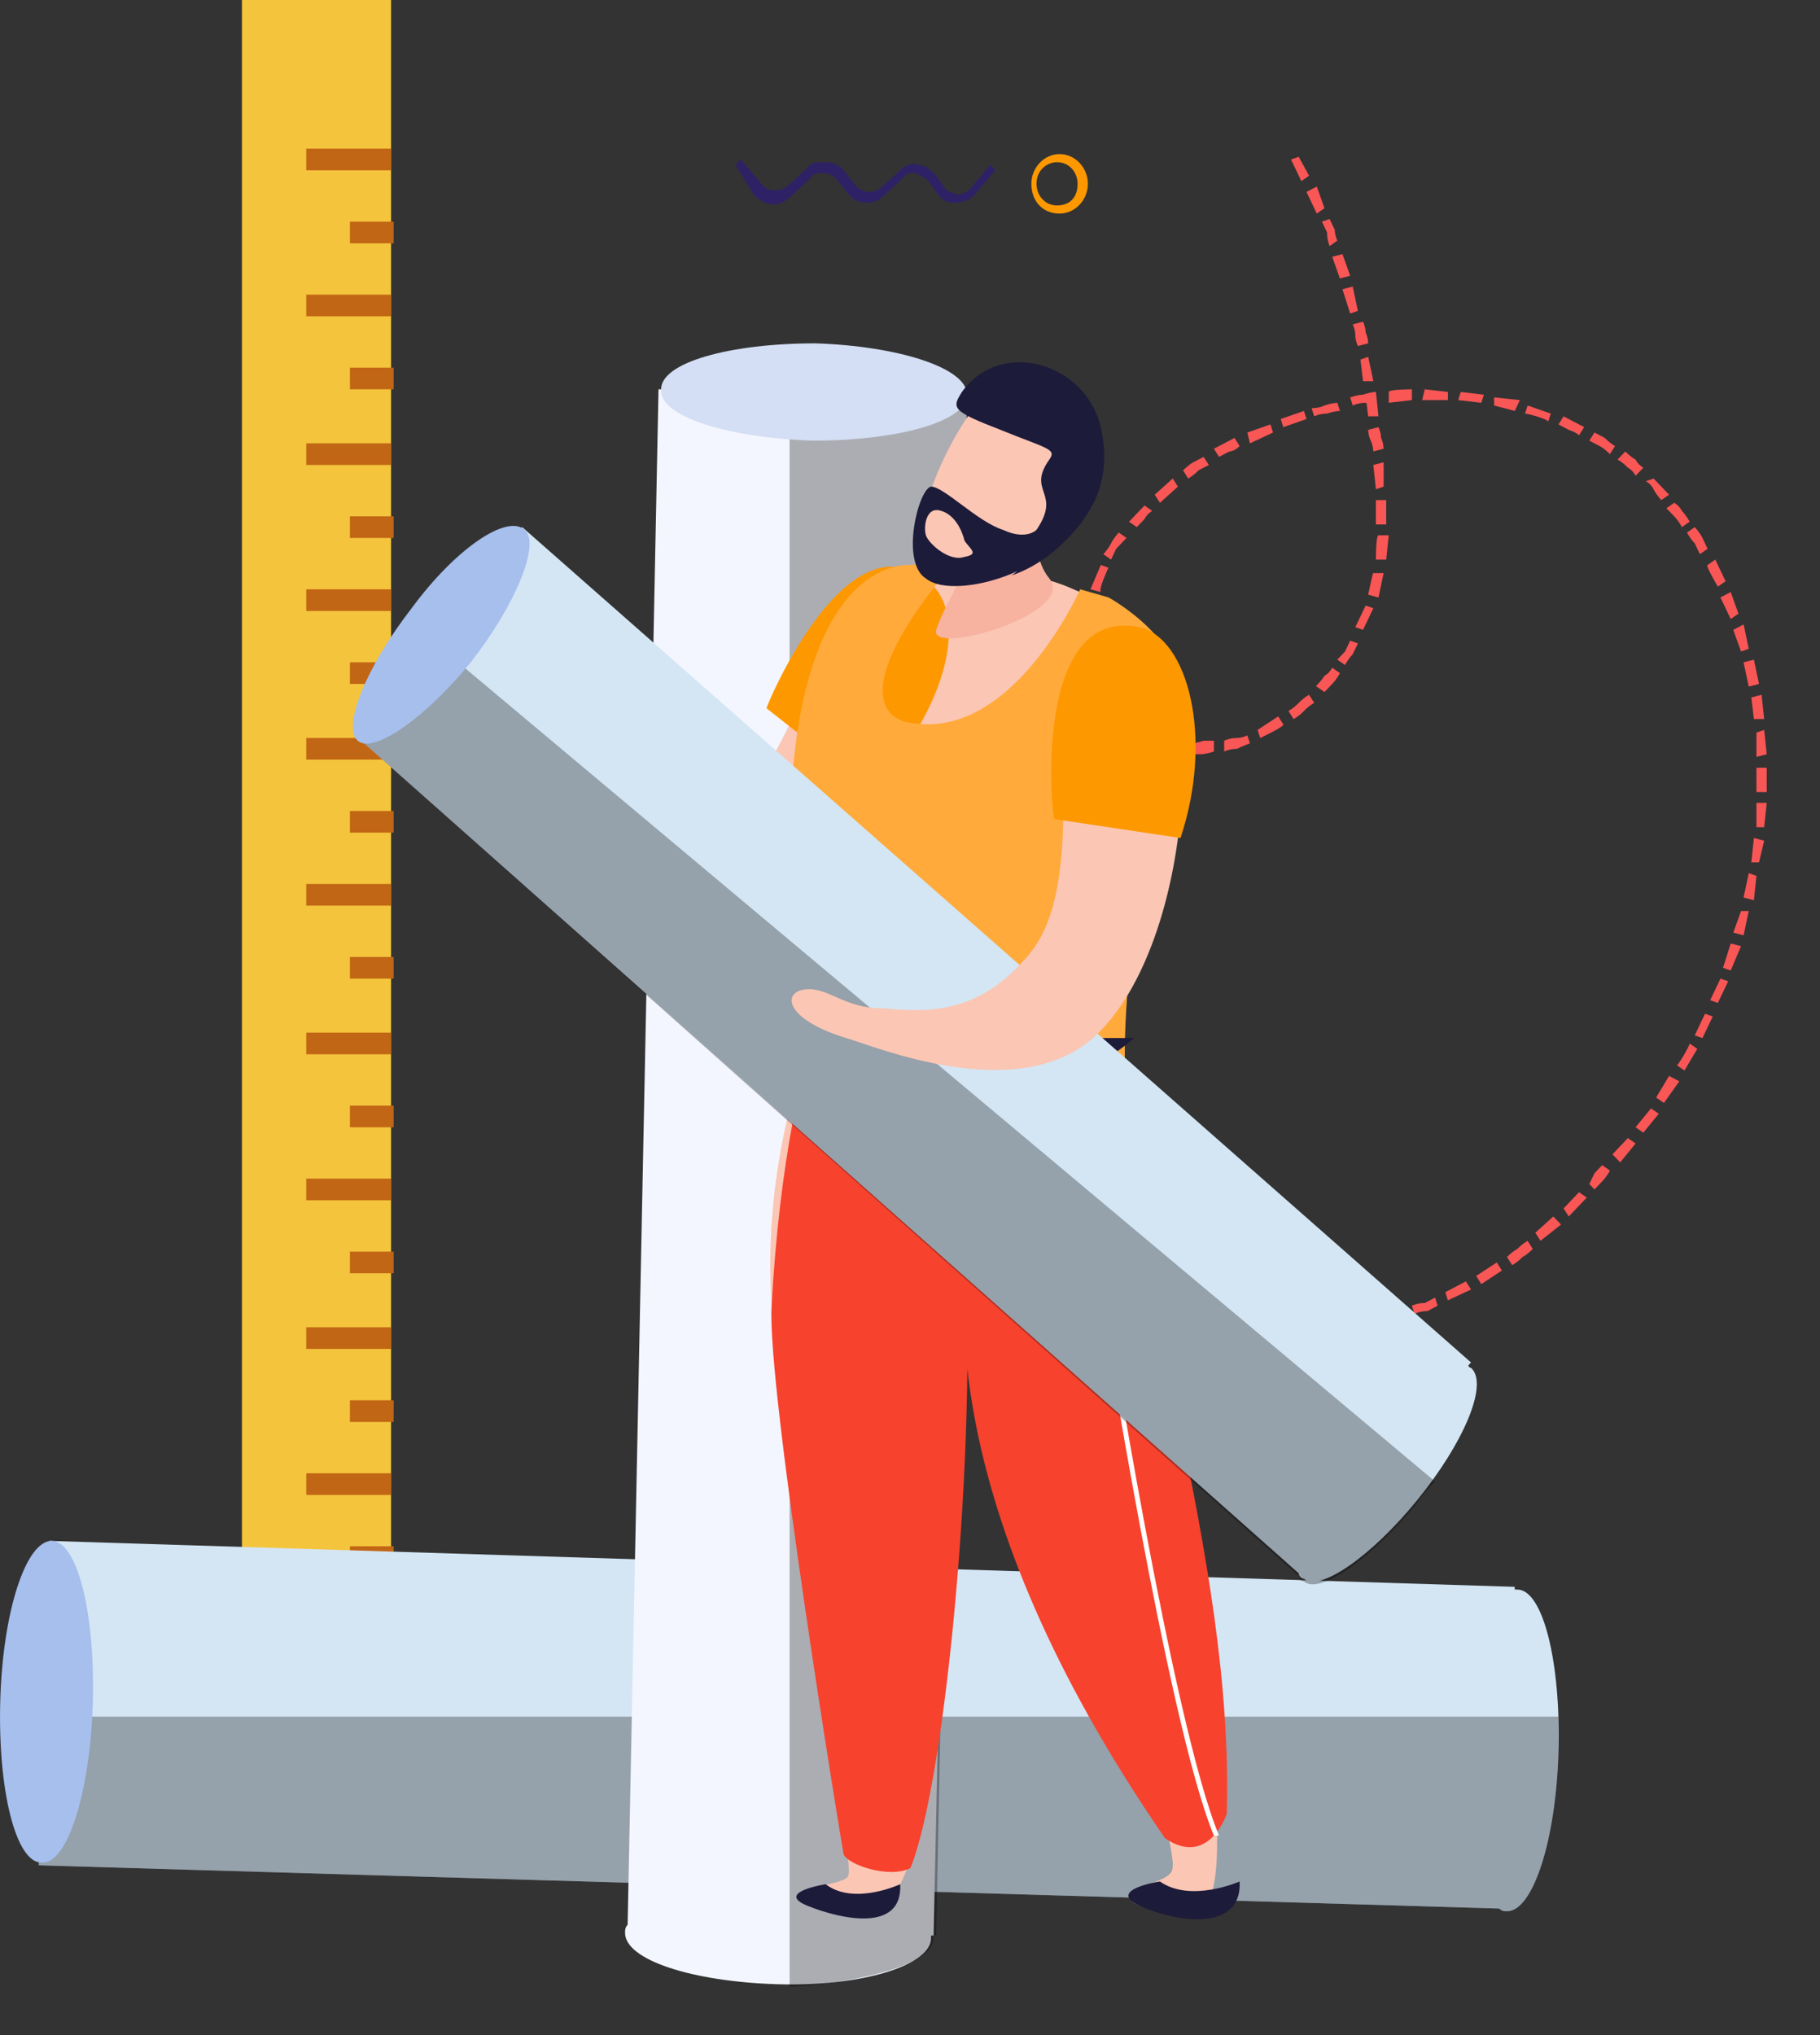 <svg width="34" height="38" viewBox="0 0 34 38" fill="none" xmlns="http://www.w3.org/2000/svg">
<rect x="0" y="0" width="34" height="38" fill="#333333" stroke="none"/>
<path d="M24.311 3.382L24.455 3.281L24.262 2.928L24.118 2.978L24.311 3.382Z" fill="#F95656"/>
<path d="M24.599 3.988L24.743 3.887L24.599 3.483L24.407 3.584L24.599 3.988Z" fill="#F95656"/>
<path d="M24.839 4.594L24.983 4.493C24.983 4.493 24.935 4.392 24.935 4.291C24.887 4.19 24.839 4.089 24.839 4.089L24.695 4.139C24.695 4.139 24.743 4.24 24.791 4.341C24.791 4.493 24.839 4.594 24.839 4.594Z" fill="#F95656"/>
<path d="M25.031 5.199L25.223 5.149L25.079 4.745L24.887 4.795L25.031 5.199Z" fill="#F95656"/>
<path d="M25.223 5.855L25.367 5.805L25.271 5.351L25.079 5.401L25.223 5.855Z" fill="#F95656"/>
<path d="M25.367 6.461L25.56 6.411C25.56 6.411 25.56 6.31 25.512 6.209C25.512 6.108 25.463 6.007 25.463 6.007L25.271 6.057C25.271 6.057 25.319 6.158 25.319 6.259C25.319 6.36 25.367 6.461 25.367 6.461Z" fill="#F95656"/>
<path d="M25.463 7.117H25.656L25.56 6.663L25.415 6.714L25.463 7.117Z" fill="#F95656"/>
<path d="M25.559 7.774H25.752L25.704 7.319L25.511 7.37L25.559 7.774Z" fill="#F95656"/>
<path d="M25.655 8.43L25.848 8.379C25.848 8.379 25.848 8.278 25.8 8.178C25.8 8.077 25.752 7.976 25.752 7.976L25.559 8.026C25.559 8.026 25.559 8.127 25.607 8.228C25.655 8.329 25.655 8.43 25.655 8.43Z" fill="#F95656"/>
<path d="M25.704 9.136L25.848 9.086V8.632L25.655 8.682L25.704 9.136Z" fill="#F95656"/>
<path d="M25.703 9.793H25.896C25.896 9.793 25.896 9.692 25.896 9.54C25.896 9.439 25.896 9.338 25.896 9.338H25.703C25.703 9.338 25.703 9.439 25.703 9.54C25.703 9.692 25.703 9.793 25.703 9.793Z" fill="#F95656"/>
<path d="M25.703 10.449H25.896L25.944 9.995H25.752C25.703 9.995 25.703 10.449 25.703 10.449Z" fill="#F95656"/>
<path d="M25.559 11.105L25.752 11.156L25.848 10.701H25.655C25.655 10.651 25.559 11.105 25.559 11.105Z" fill="#F95656"/>
<path d="M25.319 11.711L25.463 11.761C25.463 11.761 25.512 11.66 25.56 11.559C25.608 11.458 25.656 11.357 25.656 11.357L25.512 11.307C25.512 11.307 25.319 11.711 25.319 11.711Z" fill="#F95656"/>
<path d="M24.983 12.317L25.127 12.418C25.127 12.418 25.175 12.317 25.271 12.216C25.32 12.115 25.368 12.014 25.368 12.014L25.223 11.963C25.223 11.963 25.175 12.064 25.127 12.165C25.079 12.216 24.983 12.317 24.983 12.317Z" fill="#F95656"/>
<path d="M24.599 12.821L24.743 12.922C24.743 12.922 24.839 12.821 24.887 12.771C24.983 12.67 25.031 12.569 25.031 12.569L24.887 12.468C24.887 12.468 24.839 12.569 24.743 12.619C24.647 12.771 24.55 12.821 24.599 12.821Z" fill="#F95656"/>
<path d="M24.07 13.276L24.166 13.427C24.166 13.427 24.263 13.377 24.359 13.276C24.455 13.175 24.551 13.124 24.551 13.124L24.455 12.973C24.455 12.973 24.359 13.023 24.263 13.124C24.166 13.225 24.07 13.276 24.07 13.276Z" fill="#F95656"/>
<path d="M23.494 13.629L23.542 13.78C23.542 13.78 23.975 13.579 23.975 13.528L23.878 13.377L23.494 13.629Z" fill="#F95656"/>
<path d="M22.869 13.831V14.033C22.869 14.033 22.965 13.982 23.11 13.982C23.206 13.932 23.35 13.881 23.35 13.881L23.302 13.73C23.302 13.73 23.206 13.78 23.11 13.78C22.965 13.78 22.869 13.831 22.869 13.831Z" fill="#F95656"/>
<path d="M22.245 13.881L22.197 14.083C22.197 14.083 22.293 14.083 22.437 14.083C22.533 14.083 22.678 14.033 22.678 14.033V13.831C22.678 13.831 22.581 13.831 22.485 13.831C22.341 13.881 22.245 13.881 22.245 13.881Z" fill="#F95656"/>
<path d="M21.62 13.831L21.524 13.982C21.524 13.982 21.62 14.033 21.765 14.033C21.861 14.033 22.005 14.083 22.005 14.083L22.053 13.881C22.053 13.881 21.957 13.881 21.861 13.831C21.717 13.831 21.62 13.831 21.62 13.831Z" fill="#F95656"/>
<path d="M21.044 13.528L20.9 13.679L21.285 13.932L21.381 13.78C21.429 13.73 21.044 13.528 21.044 13.528Z" fill="#F95656"/>
<path d="M20.66 13.074L20.516 13.175L20.804 13.528L20.948 13.377C20.9 13.377 20.612 13.074 20.66 13.074Z" fill="#F95656"/>
<path d="M20.42 12.468L20.227 12.518C20.227 12.518 20.227 12.62 20.276 12.72C20.324 12.821 20.372 12.922 20.372 12.922L20.516 12.821C20.516 12.821 20.468 12.72 20.42 12.619C20.42 12.569 20.42 12.468 20.42 12.468Z" fill="#F95656"/>
<path d="M20.324 11.812H20.131C20.131 11.812 20.131 11.913 20.131 12.064C20.131 12.165 20.18 12.316 20.18 12.316L20.372 12.266C20.372 12.266 20.324 12.165 20.324 12.064C20.324 11.963 20.324 11.812 20.324 11.812Z" fill="#F95656"/>
<path d="M20.468 11.206H20.276V11.257C20.276 11.307 20.228 11.357 20.228 11.408C20.18 11.509 20.18 11.61 20.18 11.61H20.372C20.372 11.61 20.372 11.509 20.42 11.408C20.42 11.307 20.468 11.206 20.468 11.206Z" fill="#F95656"/>
<path d="M20.708 10.6L20.564 10.55L20.372 11.004L20.564 11.055C20.516 11.004 20.708 10.6 20.708 10.6Z" fill="#F95656"/>
<path d="M21.044 10.045L20.9 9.944C20.9 9.944 20.804 10.045 20.756 10.146C20.708 10.247 20.612 10.348 20.612 10.348L20.756 10.449C20.756 10.449 20.804 10.348 20.852 10.247C20.996 10.095 21.044 10.045 21.044 10.045Z" fill="#F95656"/>
<path d="M21.525 9.54L21.381 9.439C21.381 9.439 21.284 9.54 21.236 9.591C21.14 9.692 21.092 9.742 21.092 9.742L21.236 9.843C21.236 9.843 21.332 9.742 21.381 9.692C21.429 9.591 21.525 9.54 21.525 9.54Z" fill="#F95656"/>
<path d="M22.005 9.086L21.909 8.935L21.572 9.237L21.669 9.389L22.005 9.086Z" fill="#F95656"/>
<path d="M22.582 8.682L22.485 8.531C22.485 8.531 22.389 8.581 22.293 8.632C22.197 8.682 22.101 8.783 22.101 8.783L22.197 8.935C22.197 8.935 22.293 8.884 22.389 8.783C22.485 8.733 22.582 8.682 22.582 8.682Z" fill="#F95656"/>
<path d="M23.158 8.329L23.062 8.177C23.062 8.177 22.966 8.228 22.87 8.278C22.773 8.329 22.677 8.379 22.677 8.379L22.773 8.531C22.773 8.531 22.87 8.48 22.966 8.43C23.062 8.43 23.158 8.329 23.158 8.329Z" fill="#F95656"/>
<path d="M23.782 8.076L23.734 7.925L23.302 8.076L23.35 8.278L23.782 8.076Z" fill="#F95656"/>
<path d="M24.407 7.824L24.359 7.673L23.926 7.824L23.974 7.976L24.407 7.824Z" fill="#F95656"/>
<path d="M25.032 7.673L24.983 7.521C24.983 7.521 24.887 7.521 24.743 7.572C24.647 7.622 24.503 7.622 24.503 7.622L24.551 7.774C24.551 7.774 24.647 7.723 24.791 7.723C24.935 7.673 25.032 7.673 25.032 7.673Z" fill="#F95656"/>
<path d="M25.704 7.521V7.319C25.704 7.319 25.608 7.319 25.463 7.37C25.367 7.37 25.223 7.42 25.223 7.42L25.271 7.572C25.271 7.572 25.367 7.521 25.512 7.521C25.608 7.572 25.704 7.521 25.704 7.521Z" fill="#F95656"/>
<path d="M26.376 7.471V7.269C26.376 7.269 25.944 7.269 25.944 7.319V7.521L26.376 7.471Z" fill="#F95656"/>
<path d="M27.049 7.471V7.319L26.616 7.269L26.568 7.471H27.049Z" fill="#F95656"/>
<path d="M27.673 7.521L27.721 7.37L27.289 7.319L27.241 7.471L27.673 7.521Z" fill="#F95656"/>
<path d="M28.298 7.673L28.394 7.471L27.913 7.42V7.572L28.298 7.673Z" fill="#F95656"/>
<path d="M28.922 7.875L28.97 7.723L28.538 7.572L28.489 7.723C28.538 7.723 28.922 7.824 28.922 7.875Z" fill="#F95656"/>
<path d="M29.499 8.127L29.595 7.975C29.595 7.975 29.499 7.925 29.402 7.875C29.306 7.824 29.21 7.774 29.21 7.774L29.114 7.925C29.114 7.925 29.21 7.975 29.306 8.026C29.451 8.076 29.499 8.127 29.499 8.127Z" fill="#F95656"/>
<path d="M30.075 8.48L30.171 8.329C30.171 8.329 30.075 8.278 29.979 8.177C29.883 8.127 29.787 8.076 29.787 8.076L29.69 8.228C29.69 8.228 29.787 8.278 29.883 8.329C29.979 8.379 30.075 8.48 30.075 8.48Z" fill="#F95656"/>
<path d="M30.555 8.884L30.7 8.733C30.7 8.733 30.603 8.682 30.555 8.581C30.459 8.531 30.363 8.43 30.363 8.43L30.219 8.581C30.219 8.581 30.315 8.632 30.411 8.733C30.507 8.783 30.555 8.884 30.555 8.884Z" fill="#F95656"/>
<path d="M31.036 9.338L31.18 9.237C31.18 9.237 31.084 9.136 31.036 9.086C30.939 8.985 30.891 8.935 30.891 8.935L30.747 8.985C30.747 8.985 30.843 9.036 30.891 9.136C30.939 9.237 31.036 9.338 31.036 9.338Z" fill="#F95656"/>
<path d="M31.42 9.843L31.564 9.742C31.564 9.742 31.516 9.641 31.42 9.54C31.372 9.439 31.276 9.389 31.276 9.389L31.131 9.49C31.131 9.49 31.227 9.591 31.276 9.641C31.372 9.742 31.42 9.843 31.42 9.843Z" fill="#F95656"/>
<path d="M31.756 10.348L31.9 10.247C31.9 10.247 31.852 10.146 31.804 10.045C31.756 9.944 31.66 9.843 31.66 9.843L31.516 9.944C31.516 9.944 31.564 10.045 31.66 10.146C31.708 10.247 31.756 10.348 31.756 10.348Z" fill="#F95656"/>
<path d="M32.092 10.954L32.236 10.853L32.044 10.449L31.9 10.55C31.852 10.55 32.092 10.954 32.092 10.954Z" fill="#F95656"/>
<path d="M32.332 11.559L32.477 11.458L32.332 11.055L32.14 11.155L32.332 11.559Z" fill="#F95656"/>
<path d="M32.525 12.165L32.669 12.115L32.573 11.66L32.38 11.761L32.525 12.165Z" fill="#F95656"/>
<path d="M32.669 12.821L32.861 12.771L32.765 12.317L32.572 12.367L32.669 12.821Z" fill="#F95656"/>
<path d="M32.765 13.427H32.957L32.909 12.973L32.717 13.023L32.765 13.427Z" fill="#F95656"/>
<path d="M32.813 14.134L33.005 14.083L32.957 13.629L32.813 13.68V14.134Z" fill="#F95656"/>
<path d="M32.813 14.79H33.005V14.336H32.813V14.79Z" fill="#F95656"/>
<path d="M32.813 15.446H32.957L33.005 14.992H32.813V15.446Z" fill="#F95656"/>
<path d="M32.717 16.102H32.861L32.957 15.698L32.765 15.648L32.717 16.102Z" fill="#F95656"/>
<path d="M32.572 16.759L32.765 16.809L32.813 16.355L32.669 16.304L32.572 16.759Z" fill="#F95656"/>
<path d="M32.38 17.415L32.573 17.465L32.669 17.011H32.525L32.38 17.415Z" fill="#F95656"/>
<path d="M32.188 18.071L32.332 18.122L32.525 17.667L32.332 17.617L32.188 18.071Z" fill="#F95656"/>
<path d="M31.948 18.677L32.092 18.727L32.285 18.323L32.14 18.273L31.948 18.677Z" fill="#F95656"/>
<path d="M31.66 19.333L31.804 19.384C31.804 19.384 31.852 19.282 31.9 19.182C31.948 19.081 31.996 18.98 31.996 18.98L31.852 18.929C31.852 18.929 31.804 19.03 31.756 19.131C31.708 19.232 31.66 19.333 31.66 19.333Z" fill="#F95656"/>
<path d="M31.323 19.888L31.468 19.989L31.708 19.585L31.564 19.484C31.564 19.535 31.323 19.939 31.323 19.888Z" fill="#F95656"/>
<path d="M30.939 20.494L31.084 20.595L31.372 20.191L31.18 20.09L30.939 20.494Z" fill="#F95656"/>
<path d="M30.555 21.049L30.699 21.15L30.988 20.797L30.843 20.696L30.555 21.049Z" fill="#F95656"/>
<path d="M30.123 21.554L30.267 21.705L30.555 21.352L30.411 21.251C30.411 21.251 30.123 21.554 30.123 21.554Z" fill="#F95656"/>
<path d="M29.69 22.109L29.787 22.21C29.787 22.21 29.883 22.109 29.931 22.059C30.027 21.958 30.075 21.857 30.075 21.857L29.931 21.756C29.931 21.756 29.835 21.857 29.787 21.907C29.738 22.008 29.69 22.109 29.69 22.109Z" fill="#F95656"/>
<path d="M29.21 22.564L29.306 22.715L29.643 22.362L29.498 22.261L29.21 22.564Z" fill="#F95656"/>
<path d="M28.682 23.018L28.778 23.169L29.162 22.866L29.018 22.715L28.682 23.018Z" fill="#F95656"/>
<path d="M28.153 23.472L28.249 23.623C28.249 23.623 28.346 23.573 28.442 23.472C28.538 23.422 28.634 23.321 28.634 23.321L28.538 23.169C28.538 23.169 28.442 23.22 28.346 23.321C28.249 23.371 28.153 23.472 28.153 23.472Z" fill="#F95656"/>
<path d="M27.577 23.825L27.673 23.977L28.058 23.724L27.962 23.573L27.577 23.825Z" fill="#F95656"/>
<path d="M27 24.128L27.048 24.28L27.481 24.078L27.385 23.926L27 24.128Z" fill="#F95656"/>
<path d="M26.376 24.381L26.424 24.532C26.424 24.532 26.52 24.482 26.664 24.482C26.761 24.431 26.857 24.381 26.857 24.381L26.809 24.229C26.809 24.229 26.712 24.28 26.616 24.33C26.472 24.33 26.376 24.381 26.376 24.381Z" fill="#F95656"/>
<path d="M25.703 24.532L25.752 24.683L26.184 24.583L26.136 24.431L25.703 24.532Z" fill="#F95656"/>
<path d="M25.079 24.633V24.835L25.512 24.785V24.633C25.512 24.583 25.079 24.633 25.079 24.633Z" fill="#F95656"/>
<path d="M24.407 24.684V24.886C24.407 24.886 24.503 24.886 24.647 24.886C24.743 24.886 24.887 24.886 24.887 24.886V24.684C24.887 24.684 24.791 24.684 24.647 24.684C24.503 24.684 24.407 24.684 24.407 24.684Z" fill="#F95656"/>
<path d="M23.734 24.633V24.785C23.734 24.785 23.83 24.785 23.974 24.785C24.071 24.785 24.215 24.785 24.215 24.785V24.633C24.215 24.633 24.119 24.633 23.974 24.633C23.83 24.633 23.734 24.633 23.734 24.633Z" fill="#F95656"/>
<path d="M23.061 24.583V24.734L23.494 24.785L23.542 24.633L23.061 24.583Z" fill="#F95656"/>
<path d="M7.306 0H4.52V34.728H7.306V0Z" fill="#F4C43D"/>
<path d="M7.306 2.776H5.721V3.18H7.306V2.776Z" fill="#C16614"/>
<path d="M7.354 4.139H6.537V4.543H7.354V4.139Z" fill="#C16614"/>
<path d="M7.306 5.502H5.721V5.906H7.306V5.502Z" fill="#C16614"/>
<path d="M7.354 6.865H6.537V7.269H7.354V6.865Z" fill="#C16614"/>
<path d="M7.306 8.278H5.721V8.682H7.306V8.278Z" fill="#C16614"/>
<path d="M7.354 9.641H6.537V10.045H7.354V9.641Z" fill="#C16614"/>
<path d="M7.306 11.004H5.721V11.408H7.306V11.004Z" fill="#C16614"/>
<path d="M7.354 12.367H6.537V12.771H7.354V12.367Z" fill="#C16614"/>
<path d="M7.306 13.78H5.721V14.184H7.306V13.78Z" fill="#C16614"/>
<path d="M7.354 15.143H6.537V15.547H7.354V15.143Z" fill="#C16614"/>
<path d="M7.306 16.506H5.721V16.91H7.306V16.506Z" fill="#C16614"/>
<path d="M7.354 17.869H6.537V18.273H7.354V17.869Z" fill="#C16614"/>
<path d="M7.306 19.282H5.721V19.686H7.306V19.282Z" fill="#C16614"/>
<path d="M7.354 20.645H6.537V21.049H7.354V20.645Z" fill="#C16614"/>
<path d="M7.306 22.008H5.721V22.412H7.306V22.008Z" fill="#C16614"/>
<path d="M7.354 23.371H6.537V23.775H7.354V23.371Z" fill="#C16614"/>
<path d="M7.306 24.784H5.721V25.188H7.306V24.784Z" fill="#C16614"/>
<path d="M7.354 26.147H6.537V26.551H7.354V26.147Z" fill="#C16614"/>
<path d="M7.306 27.51H5.721V27.914H7.306V27.51Z" fill="#C16614"/>
<path d="M7.354 28.873H6.537V29.277H7.354V28.873Z" fill="#C16614"/>
<path d="M7.306 30.287H5.721V30.69H7.306V30.287Z" fill="#C16614"/>
<path d="M7.354 31.649H6.537V32.053H7.354V31.649Z" fill="#C16614"/>
<path d="M7.306 33.012H5.721V33.416H7.306V33.012Z" fill="#C16614"/>
<path d="M0.917 28.772L0.725 34.83L28.009 35.637C28.057 35.688 28.105 35.688 28.153 35.688C28.634 35.688 29.066 34.375 29.114 32.709C29.162 31.044 28.826 29.681 28.345 29.681H28.297V29.63L0.917 28.772Z" fill="#D4E6F4"/>
<g opacity="0.3">
<path d="M28.009 35.637C28.057 35.688 28.105 35.688 28.153 35.688C28.634 35.688 29.066 34.375 29.114 32.709C29.114 32.508 29.114 32.255 29.114 32.053H0.821L0.725 34.83L28.009 35.637Z" fill="black"/>
</g>
<path d="M0.965 28.772C1.446 28.772 1.782 30.135 1.734 31.801C1.686 33.467 1.254 34.83 0.773 34.779C0.293 34.779 -0.043 33.416 0.005 31.75C0.053 30.085 0.485 28.772 0.965 28.772Z" fill="#A6BFED"/>
<path d="M18.066 7.37L12.302 7.269L11.725 35.94C11.677 35.99 11.677 36.041 11.677 36.091C11.677 36.596 12.926 37 14.511 37.05C16.096 37.101 17.393 36.697 17.393 36.192V36.142H17.441L18.066 7.37Z" fill="#F3F6FE"/>
<g opacity="0.3">
<path d="M17.441 36.192V36.142H17.489L18.066 7.42L14.751 7.37V37.101C16.241 37 17.441 36.647 17.441 36.192Z" fill="black"/>
</g>
<path d="M18.066 7.37C18.066 7.874 16.769 8.228 15.184 8.228C13.599 8.177 12.302 7.774 12.35 7.269C12.35 6.764 13.647 6.411 15.232 6.411C16.769 6.461 18.066 6.865 18.066 7.37Z" fill="#D4DEF4"/>
<path d="M14.415 24.381C14.607 27.46 15.712 32.255 15.856 34.88C15.856 35.082 15.904 35.082 15.28 35.233C14.559 35.385 15.136 35.788 16.241 35.738C17.297 35.738 17.778 30.842 17.874 28.267C17.922 27.561 17.634 25.34 18.018 23.27C18.066 24.027 18.114 24.936 18.21 25.895C18.498 28.722 21.669 32.407 21.909 34.779C21.909 34.981 21.909 35.031 21.332 35.233C20.756 35.435 21.332 35.738 22.293 35.738C23.254 35.688 22.437 30.993 21.909 28.722C21.476 26.703 21.428 24.633 20.852 19.333C20.852 19.282 20.852 19.232 20.852 19.181C20.756 17.314 20.612 16.102 21.524 14.487C22.821 12.115 20.996 11.408 19.939 10.954C18.834 10.499 15.952 10.247 15.616 12.064C15.328 13.629 16.577 15.698 15.712 18.071C15.712 18.172 14.175 20.797 14.415 24.381Z" fill="#FBC6B4"/>
<path d="M22.917 33.87C22.917 33.87 22.581 34.88 21.765 34.325C17.345 27.914 18.066 24.078 18.018 23.321C18.258 26.854 17.682 33.214 17.009 34.88C16.625 35.082 15.856 34.829 15.76 34.627C15.712 34.375 14.319 25.895 14.415 24.381C14.559 21.756 14.992 19.636 15.472 18.677C17.393 20.191 19.891 19.686 20.948 19.484C21.044 23.926 23.061 28.974 22.917 33.87Z" fill="#F7422E"/>
<path d="M16.817 35.183C16.817 35.183 15.952 35.587 15.424 35.183C15.424 35.183 14.463 35.334 15.088 35.587C15.712 35.839 16.865 36.092 16.817 35.183Z" fill="#1D1B3A"/>
<path d="M23.158 35.132C23.158 35.132 22.245 35.536 21.669 35.132C21.669 35.132 20.66 35.284 21.284 35.587C21.957 35.889 23.206 36.091 23.158 35.132Z" fill="#1D1B3A"/>
<path d="M22.677 34.274C21.813 32.205 20.564 24.28 20.564 24.229H20.66C20.66 24.33 21.909 32.205 22.773 34.274H22.677Z" fill="white"/>
<path d="M17.345 10.853C17.345 10.853 16.721 10.247 16.048 10.954C15.232 11.761 14.751 14.588 13.31 15.345C11.869 16.052 11.005 15.446 10.38 15.143C9.756 14.79 9.612 14.336 9.227 14.184C8.843 14.033 8.699 14.538 9.612 15.345C10.044 15.749 12.013 17.869 13.839 17.314C16.192 16.607 18.498 11.711 17.345 10.853Z" fill="#FBC6B4"/>
<path d="M17.393 10.903C18.114 11.559 17.634 13.377 16.241 14.739L14.319 13.225C14.319 13.175 15.856 9.49 17.393 10.903Z" fill="#FE9800"/>
<path d="M20.179 11.004C20.179 11.004 18.883 13.932 16.913 13.477C16.337 13.326 16.096 12.518 17.874 10.449L17.009 10.55C17.009 10.55 14.751 10.297 14.751 15.85C14.751 18.98 14.751 20.342 14.751 20.342C14.751 20.342 15.328 20.847 18.018 21.1C19.219 21.201 20.227 21.1 21.092 20.847C21.092 20.847 20.612 18.778 22.005 13.175C22.293 12.014 20.708 11.155 20.708 11.155L20.179 11.004Z" fill="#FFAA3B"/>
<path d="M19.699 9.288C19.699 9.288 19.075 10.146 19.603 10.802C20.131 11.458 17.345 12.266 17.489 11.761C17.73 11.055 18.162 10.752 18.018 9.843L19.699 9.288Z" fill="#F7B2A0"/>
<path d="M18.642 7.168C17.922 7.622 16.817 9.944 17.297 10.651C17.489 10.954 18.642 10.954 19.555 9.995C19.939 9.591 20.468 8.834 20.227 7.874C20.083 7.471 19.459 6.663 18.642 7.168Z" fill="#FBC6B4"/>
<path d="M17.97 7.319C17.778 7.622 17.778 7.673 18.69 8.026C19.555 8.379 19.747 8.379 19.603 8.581C19.171 9.187 19.843 9.187 19.363 9.894C18.883 10.6 19.747 10.297 20.179 9.742C20.276 9.641 20.804 9.086 20.564 7.975C20.276 6.764 18.69 6.31 17.97 7.319Z" fill="#1D1B3A"/>
<path d="M19.363 9.894C19.363 9.894 19.171 10.095 18.738 9.894C18.258 9.742 17.634 9.086 17.393 9.086C17.153 9.136 16.817 10.499 17.297 10.802C17.73 11.155 19.123 10.802 19.603 10.247C19.651 10.146 19.363 9.894 19.363 9.894Z" fill="#1D1B3A"/>
<path d="M18.018 10.095C18.018 10.095 17.922 9.641 17.585 9.54C17.297 9.439 17.249 9.843 17.297 9.995C17.345 10.146 17.73 10.499 18.018 10.398C18.306 10.348 18.114 10.247 18.018 10.095Z" fill="#FBC6B4"/>
<path d="M20.564 8.026C20.804 9.035 20.276 9.641 20.179 9.793C19.843 10.197 19.459 10.55 18.883 10.752C18.834 10.802 19.267 10.499 19.219 10.297C19.171 10.045 19.747 10.146 19.699 9.54C19.651 8.935 20.035 8.935 20.035 8.43C20.035 7.925 19.699 7.925 18.69 7.521C18.306 7.37 18.258 7.168 18.354 7.016C19.171 6.461 20.276 6.966 20.564 8.026Z" fill="#1D1B3A"/>
<path d="M19.795 18.98C19.699 18.929 19.603 18.828 19.507 18.727C17.009 19.434 15.088 18.172 14.511 17.667C14.511 17.768 14.511 17.869 14.463 18.02C15.04 18.475 16.289 19.232 18.018 19.232C18.546 19.282 19.171 19.181 19.795 18.98Z" fill="#BB6ECE"/>
<path d="M17.441 19.838C17.441 19.838 19.315 20.999 21.188 19.383H20.468L17.441 19.838Z" fill="#1D1B3A"/>
<path d="M9.756 9.843L6.634 13.73L24.262 29.378C24.262 29.428 24.311 29.479 24.359 29.479C24.647 29.731 25.608 29.075 26.472 28.015C27.337 26.955 27.817 25.844 27.481 25.541C27.481 25.541 27.433 25.541 27.433 25.491L27.481 25.441L9.756 9.843Z" fill="#D4E6F4"/>
<g opacity="0.3">
<path d="M24.262 29.428C24.262 29.479 24.311 29.529 24.359 29.529C24.647 29.782 25.608 29.125 26.472 28.066C26.568 27.914 26.712 27.763 26.808 27.662L8.075 11.963L6.634 13.73L24.262 29.428Z" fill="black"/>
</g>
<path d="M9.804 9.894C10.092 10.146 9.66 11.256 8.795 12.367C7.93 13.427 6.97 14.083 6.682 13.831C6.393 13.578 6.826 12.468 7.69 11.357C8.507 10.247 9.468 9.591 9.804 9.894Z" fill="#A6BFED"/>
<path d="M21.188 11.913C21.188 11.913 20.42 11.61 20.035 12.569C19.603 13.679 20.276 16.456 19.267 17.768C18.258 19.03 17.201 18.879 16.481 18.828C15.76 18.828 15.472 18.424 15.04 18.475C14.607 18.525 14.655 19.03 15.808 19.383C16.337 19.535 18.979 20.645 20.42 19.383C22.389 17.617 22.581 12.165 21.188 11.913Z" fill="#FBC6B4"/>
<path d="M21.284 11.711C22.197 11.913 22.677 13.78 22.053 15.648L19.699 15.295C19.651 15.295 19.267 11.307 21.284 11.711Z" fill="#FE9800"/>
<path d="M19.267 3.432C19.267 3.13 19.507 2.877 19.795 2.877C20.083 2.877 20.323 3.13 20.323 3.432C20.323 3.735 20.083 3.988 19.795 3.988C19.459 3.988 19.267 3.735 19.267 3.432ZM20.131 3.432C20.131 3.231 19.987 3.029 19.747 3.029C19.555 3.029 19.363 3.18 19.363 3.432C19.363 3.634 19.507 3.836 19.747 3.836C19.987 3.836 20.131 3.685 20.131 3.432Z" fill="#FE9800"/>
<path d="M13.743 3.079L13.839 2.978L14.223 3.432C14.319 3.584 14.559 3.584 14.703 3.483L15.088 3.13C15.136 3.029 15.28 3.029 15.424 3.029C15.568 3.029 15.664 3.079 15.76 3.18L16 3.483C16.048 3.533 16.145 3.584 16.241 3.584C16.337 3.584 16.433 3.533 16.481 3.483L16.817 3.18C16.913 3.079 17.057 3.029 17.153 3.079C17.297 3.079 17.393 3.18 17.489 3.281L17.634 3.483C17.682 3.584 17.778 3.584 17.874 3.634C17.97 3.634 18.066 3.584 18.114 3.533L18.498 3.079L18.594 3.18L18.21 3.634C18.114 3.735 17.97 3.786 17.826 3.786C17.682 3.786 17.585 3.735 17.489 3.584L17.345 3.382C17.297 3.331 17.201 3.281 17.105 3.231C17.009 3.231 16.913 3.231 16.865 3.331L16.529 3.634C16.433 3.735 16.337 3.786 16.192 3.786C16.048 3.786 15.952 3.735 15.856 3.634L15.616 3.331C15.568 3.281 15.472 3.231 15.376 3.231C15.28 3.231 15.184 3.231 15.136 3.331L14.752 3.685C14.559 3.887 14.271 3.836 14.079 3.634L13.743 3.079Z" fill="#2F2166"/>
</svg>
